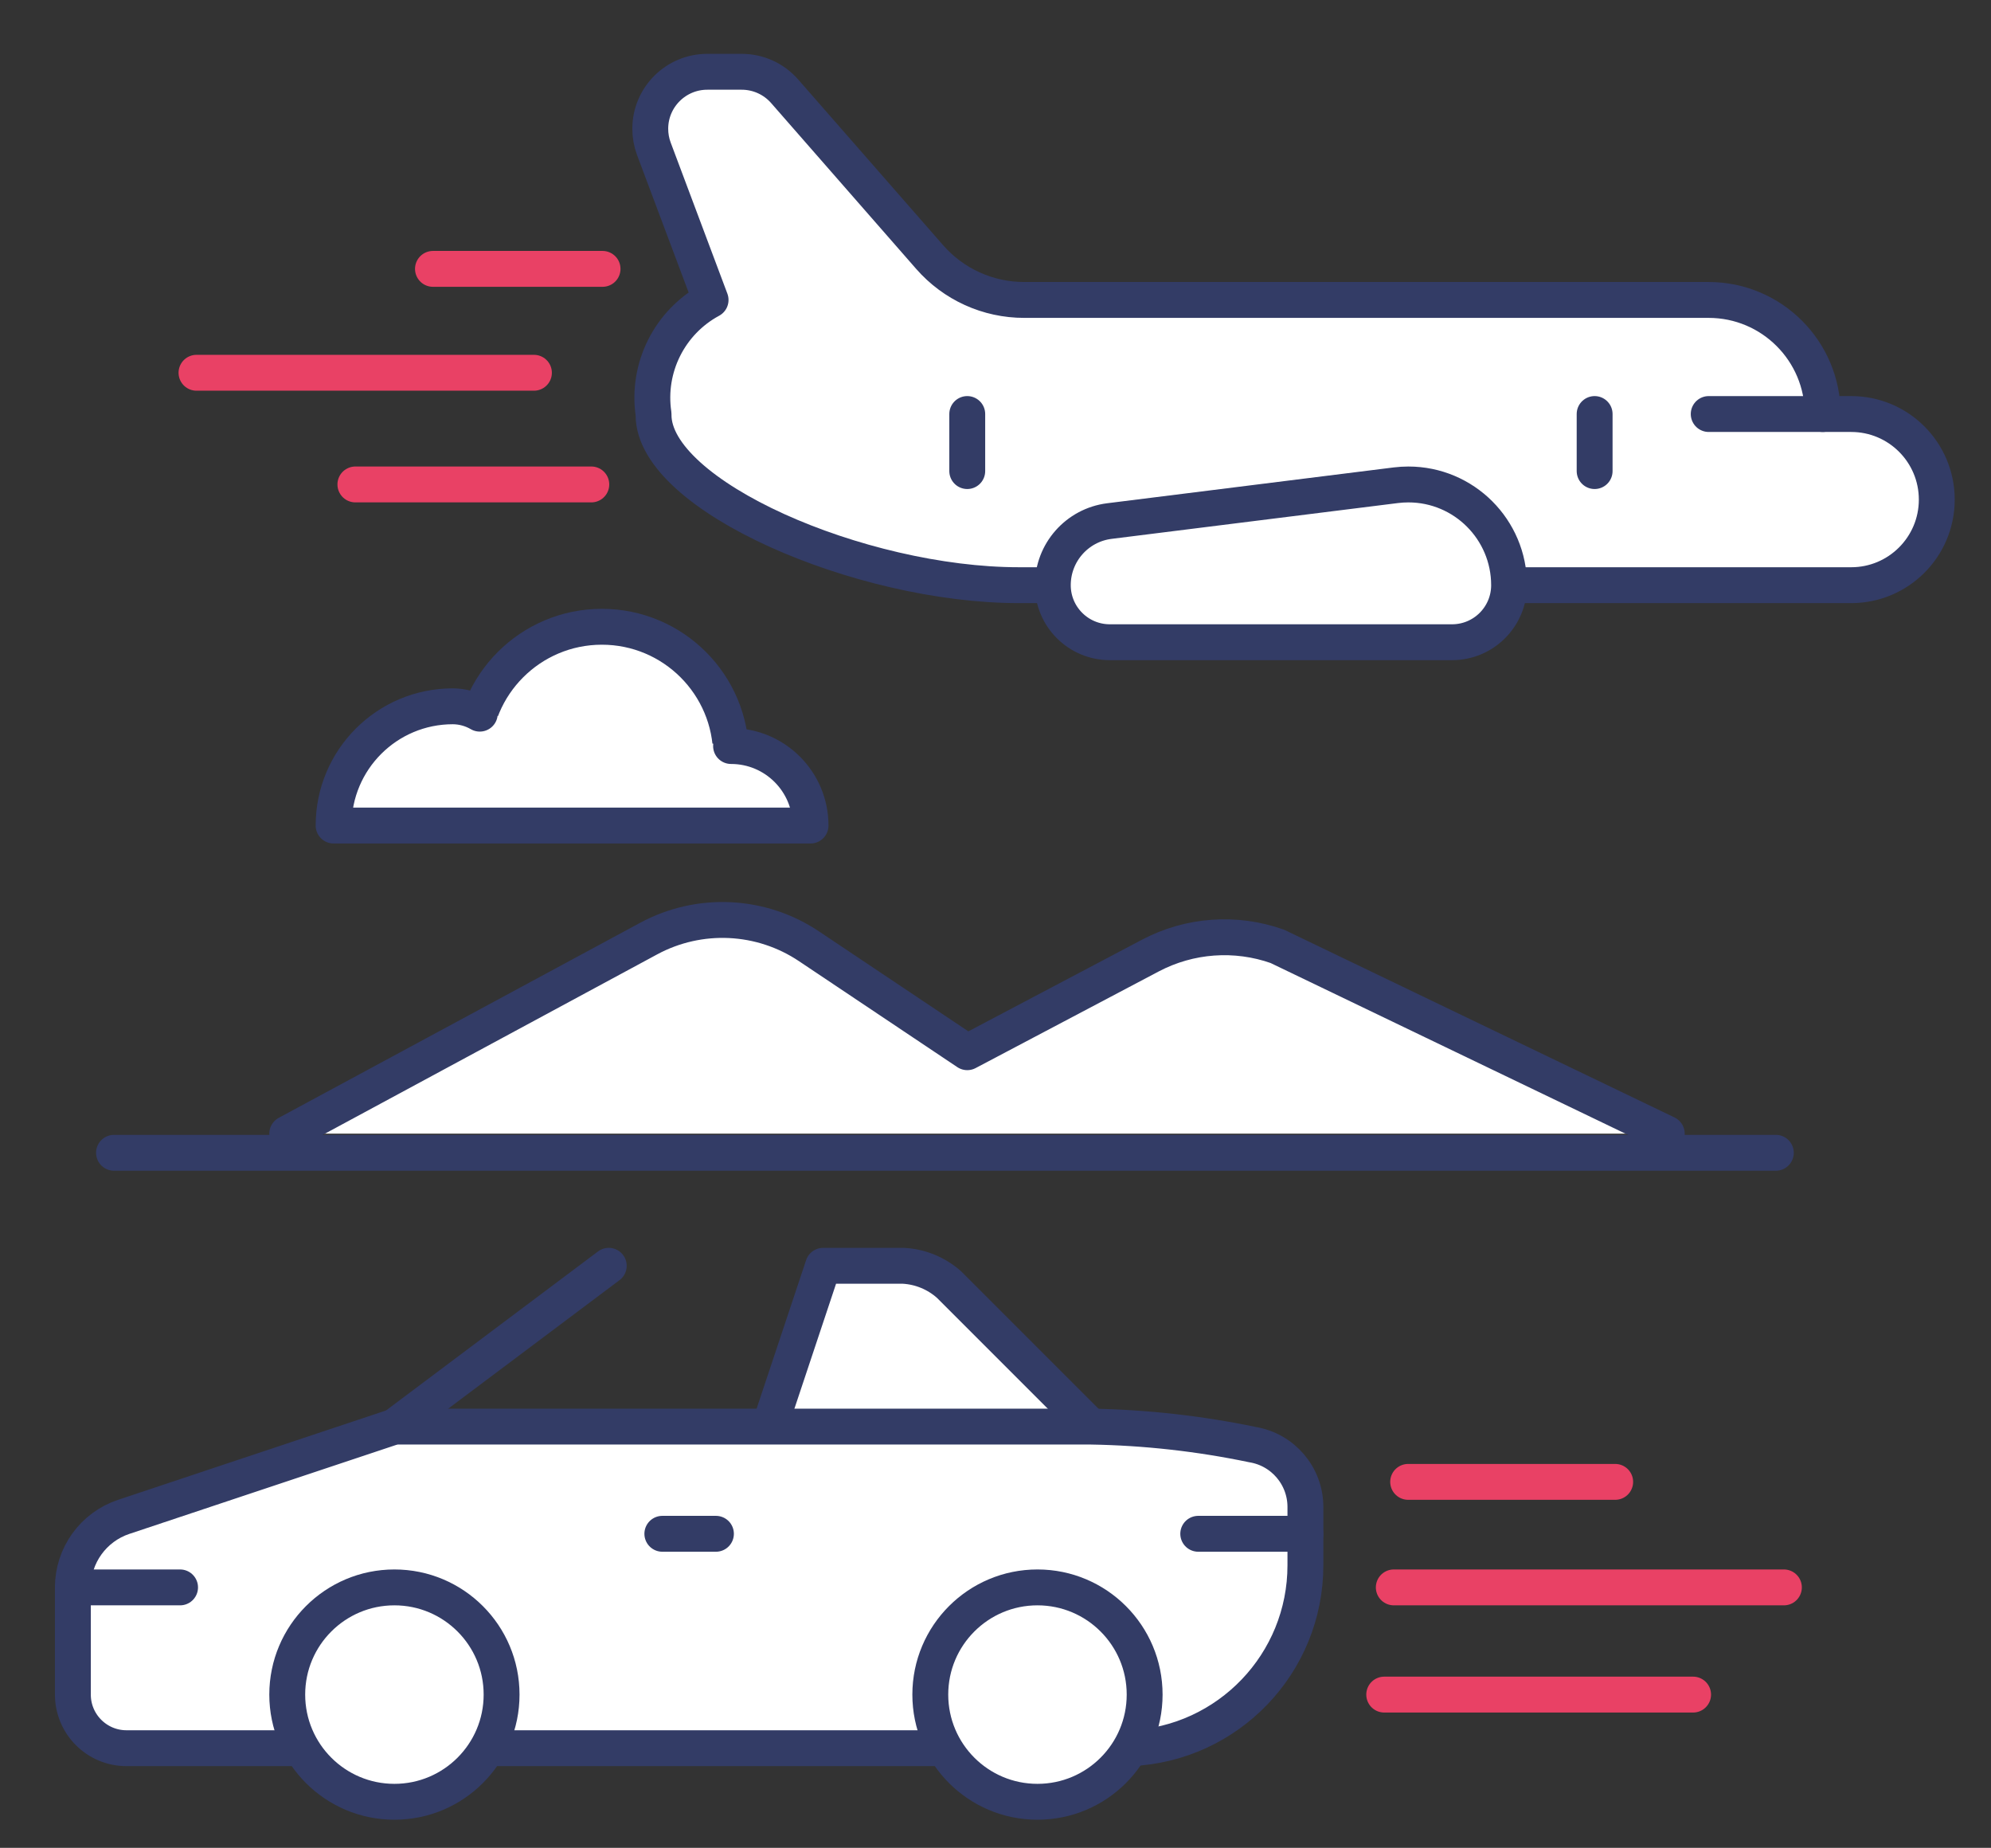 <?xml version="1.0" encoding="UTF-8"?><svg id="b" xmlns="http://www.w3.org/2000/svg" width="111" height="103" viewBox="0 0 111 103"><rect x="0" y="0" width="111" height="103" fill="#333333" stroke="none"/><defs><style>.d{stroke-width:0px;}.d,.e,.f{fill:none;}.g{fill:#fff;}.g,.e{stroke:#333c66;}.g,.e,.f{stroke-linecap:round;stroke-linejoin:round;stroke-width:2px;}.f{stroke:#e94165;}</style></defs><g id="c"><path class="g" d="m60.827,79.519l-7.905-7.905c-.705-.633-1.605-1.006-2.551-1.058h-4.481s-2.988,8.963-2.988,8.963"/><path class="g" d="m84.129,32.618h19.078c2.634,0,4.77-2.135,4.77-4.77s-2.135-4.77-4.77-4.77h-1.59c0-3.512-2.847-6.359-6.359-6.359h-38.157c-2.02.002-3.942-.87-5.272-2.391l-8.086-9.243c-.604-.689-1.475-1.084-2.391-1.084h-1.908c-1.756-.006-3.185,1.412-3.191,3.168-.001.385.067.767.202,1.128l3.161,8.423c-2.293,1.239-3.564,3.782-3.18,6.359v.054c0,4.493,11.514,9.485,20.366,9.485h1.892"/><path class="g" d="m101.621,23.078h-6.359"/><path class="g" d="m58.695,32.618c0,1.756,1.424,3.18,3.18,3.18h19.078c1.756,0,3.18-1.424,3.18-3.18-.001-3.101-2.515-5.615-5.617-5.614-.232,0-.465.015-.695.043l-15.972,1.997c-1.802.226-3.154,1.758-3.154,3.574Z"/><path class="g" d="m53.925,23.078v3.18"/><path class="g" d="m88.902,23.078v3.18"/><path class="g" d="m16.835,97.445H7.051c-1.65,0-2.988-1.338-2.988-2.988v-5.975c0-1.784,1.142-3.368,2.835-3.932l15.09-5.031h38.839c3.026.05,6.04.386,9.002,1.004,1.702.281,2.95,1.753,2.949,3.478v3.244c.004,5.464-4.298,9.961-9.757,10.2"/><path class="e" d="m52.68,97.445h-25.526"/><path class="e" d="m33.939,70.556l-11.95,8.963"/><path class="e" d="m10.039,88.482h-5.975"/><path class="e" d="m66.803,85.494h5.975"/><path class="e" d="m39.914,85.494h-2.988"/><circle class="g" cx="21.989" cy="94.457" r="5.975"/><circle class="g" cx="57.84" cy="94.457" r="5.975"/><line class="f" x1="33.593" y1="14.987" x2="24.138" y2="14.987"/><line class="f" x1="29.767" y1="20.778" x2="10.955" y2="20.778"/><line class="f" x1="99.454" y1="88.482" x2="77.705" y2="88.482"/><line class="f" x1="94.392" y1="94.457" x2="77.171" y2="94.457"/><line class="f" x1="90.048" y1="82.6" x2="78.506" y2="82.6"/><line class="f" x1="32.966" y1="27.003" x2="19.813" y2="27.003"/><line class="e" x1="6.356" y1="64.257" x2="99.004" y2="64.257"/><path class="g" d="m40.757,42.138c0-3.977-3.224-7.202-7.202-7.202s-7.202,3.224-7.202,7.202"/><path class="g" d="m40.757,41.584c2.448,0,4.432,1.984,4.432,4.432h-26.59c0-3.671,2.976-6.647,6.647-6.647.528.003,1.046.145,1.502.41"/><path class="g" d="m16.014,63.189l20.15-10.872c2.826-1.524,6.263-1.361,8.931.424l8.831,5.909,10.206-5.385c2.185-1.153,4.752-1.34,7.081-.515l21.711,10.439"/><rect class="d" width="111" height="103"/></g></svg>